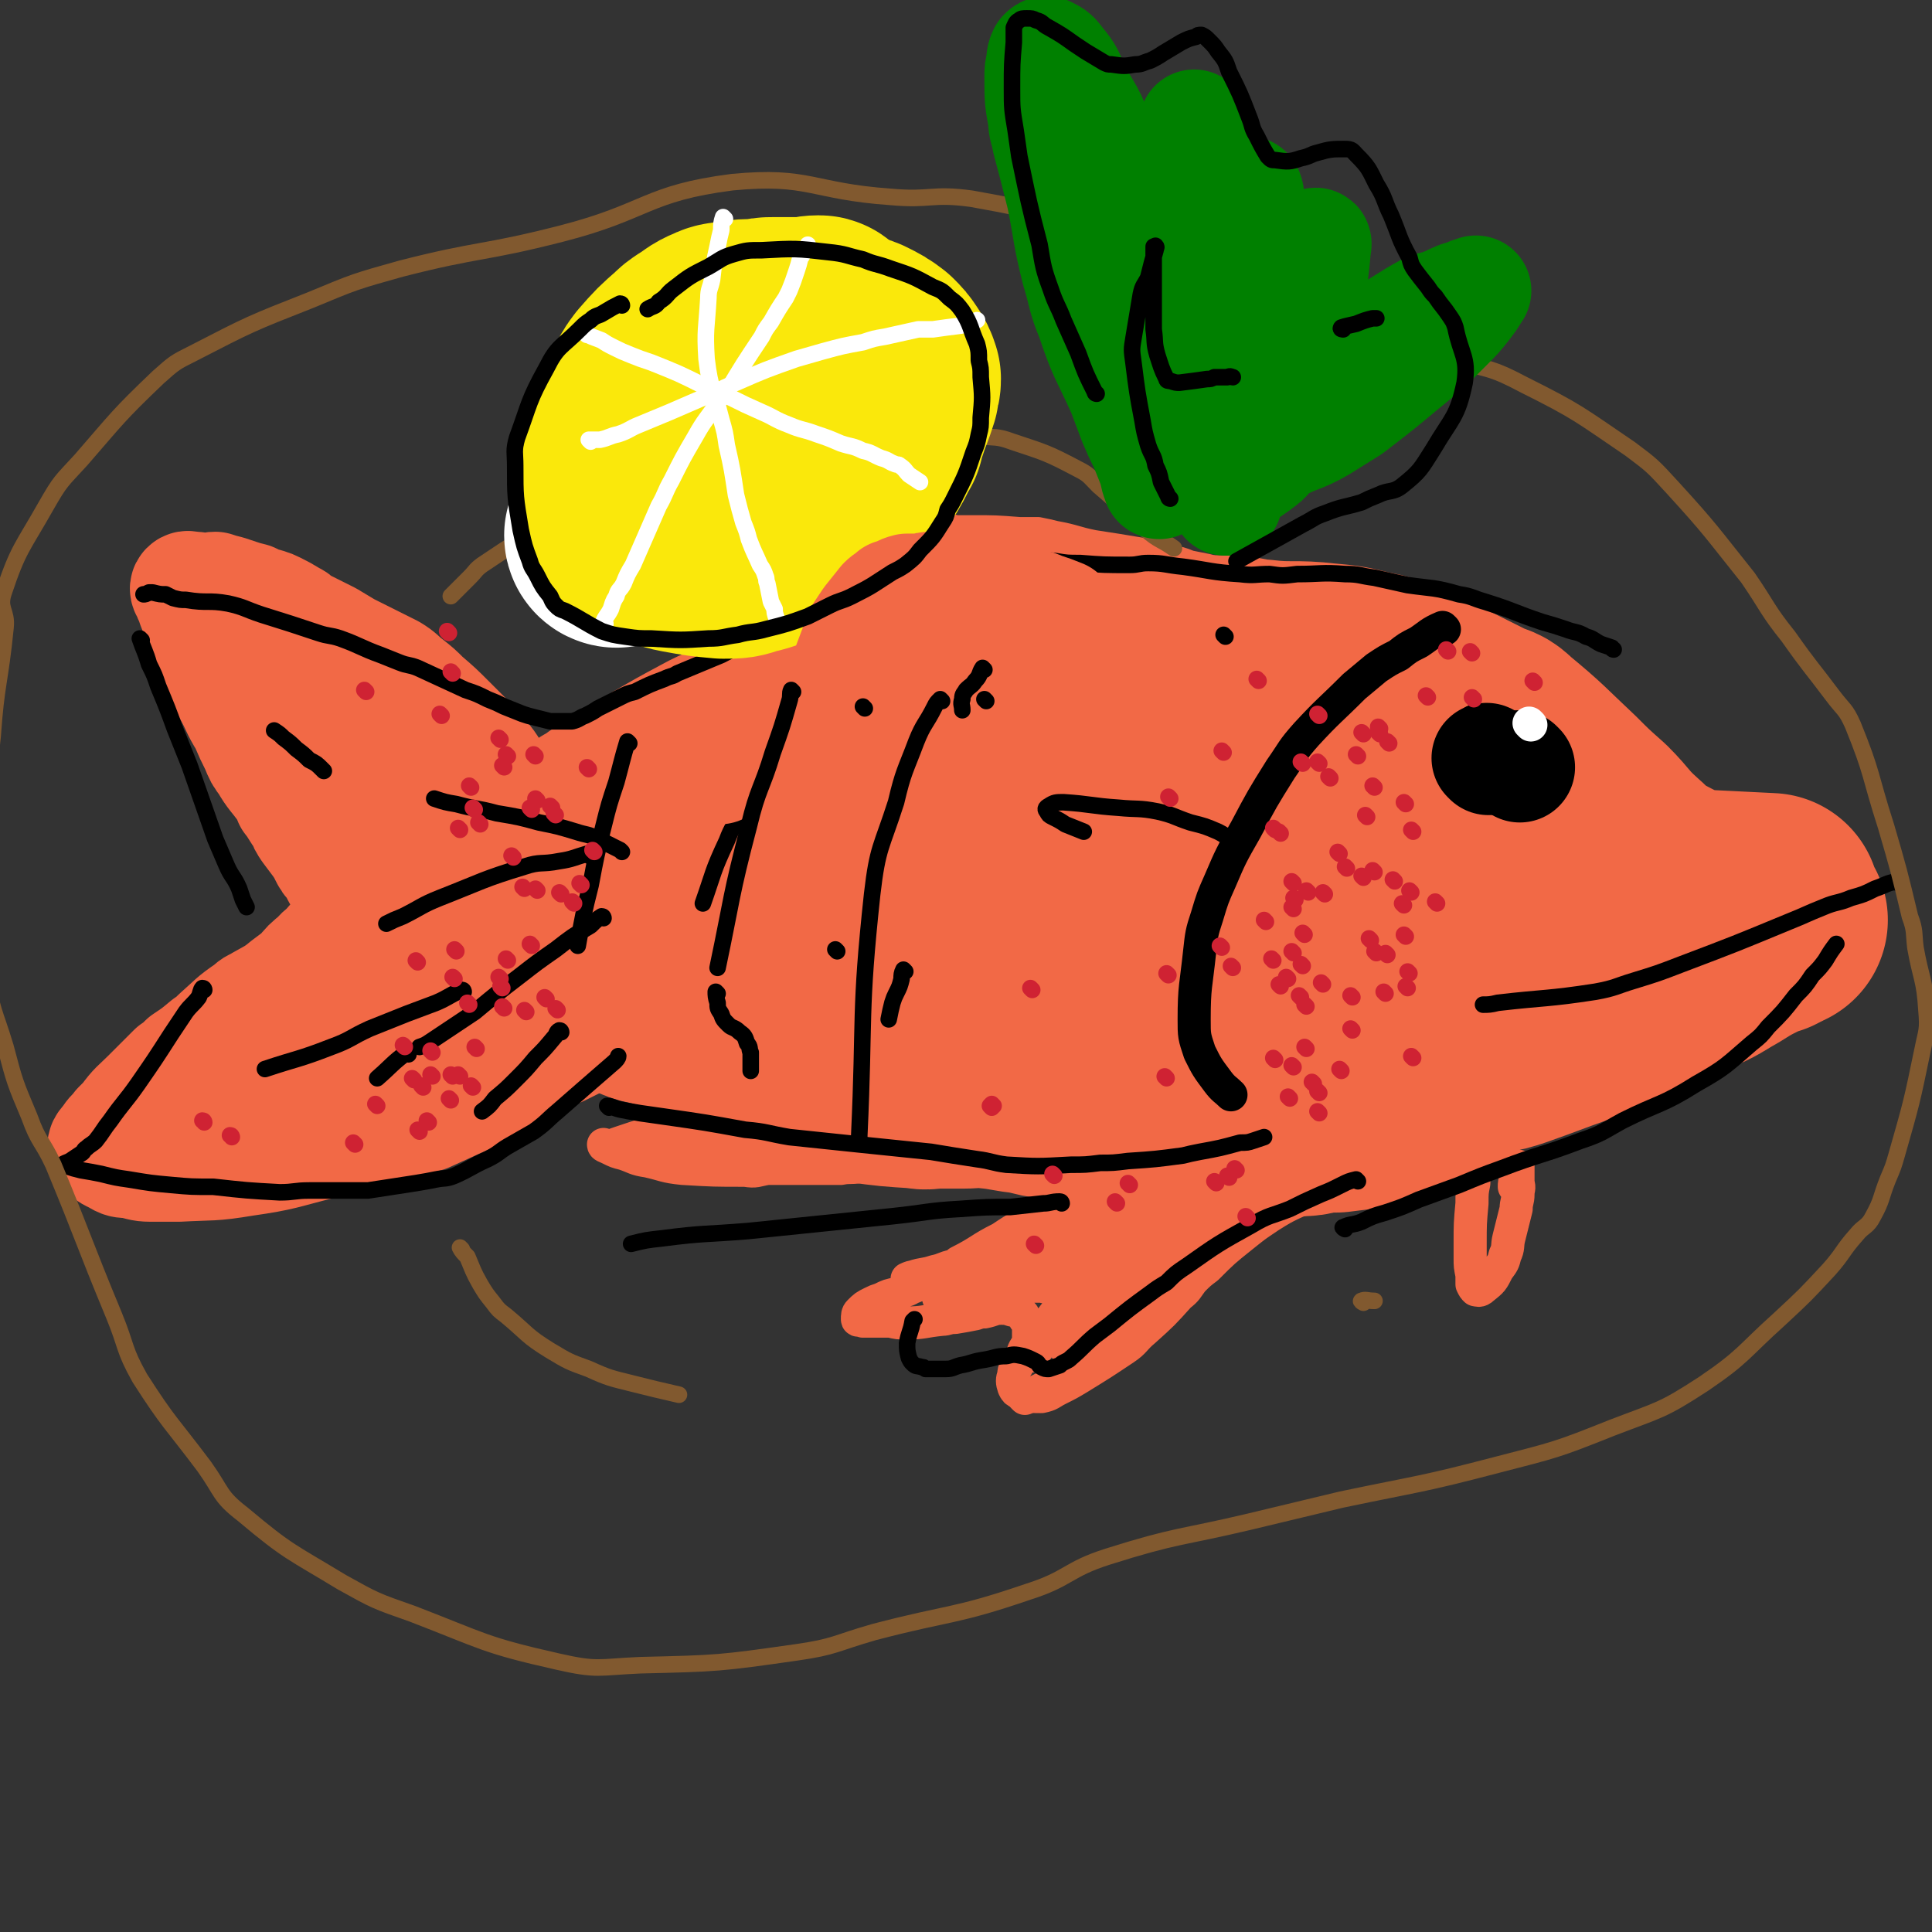 <svg viewBox='0 0 1050 1050' version='1.1' xmlns='http://www.w3.org/2000/svg' xmlns:xlink='http://www.w3.org/1999/xlink'><rect x="0" y="0" width="1050" height="1050" fill="#333333" stroke="none"/><g fill='none' stroke='#F26946' stroke-width='120' stroke-linecap='round' stroke-linejoin='round'><path d='M966,500c-1,0 -1,-1 -1,-1 -3,0 -4,1 -7,0 -3,0 -3,0 -5,-1 -3,-1 -3,-1 -6,-1 -7,-2 -7,-1 -15,-4 -17,-6 -18,-5 -33,-13 -10,-5 -9,-6 -17,-13 -10,-9 -9,-10 -18,-19 -9,-8 -9,-8 -17,-16 -16,-15 -16,-16 -33,-30 -4,-4 -4,-3 -9,-5 -10,-5 -10,-5 -20,-10 -14,-6 -14,-7 -28,-13 -7,-2 -7,-3 -14,-4 -12,-3 -12,-3 -23,-4 -17,-2 -18,0 -35,-2 -8,0 -8,-2 -16,-2 -25,-1 -25,1 -49,2 -11,0 -11,0 -22,1 -15,1 -15,1 -30,3 -18,3 -18,3 -36,6 -18,2 -18,1 -35,4 -14,2 -14,3 -28,6 -8,2 -8,2 -16,4 -17,5 -18,4 -35,10 -6,2 -5,4 -11,7 -9,5 -10,4 -19,9 -13,7 -13,7 -25,14 -6,4 -6,4 -11,7 -6,3 -6,3 -12,7 -7,4 -6,4 -12,8 -4,2 -4,2 -7,5 -5,5 -4,5 -9,10 -2,2 -3,2 -6,4 -2,2 -3,2 -5,4 -2,3 -2,3 -3,6 -1,2 -1,2 -1,4 0,2 0,2 1,5 0,2 0,2 1,4 3,7 2,8 6,14 3,4 3,3 7,6 5,5 5,4 9,9 4,3 4,4 8,6 8,6 8,6 17,10 6,4 7,3 14,5 13,4 13,4 27,6 9,2 9,2 18,3 17,4 17,6 35,9 8,1 8,0 17,0 19,0 19,-1 39,0 21,1 21,4 41,5 13,0 13,-2 26,-3 23,-2 24,-1 47,-3 15,-1 15,-2 31,-3 15,0 15,2 31,1 7,-1 7,-1 14,-3 16,-5 16,-6 32,-11 18,-5 18,-6 37,-9 20,-3 21,-1 41,-4 10,-1 10,-2 19,-4 16,-3 16,-3 31,-6 15,-3 15,-3 31,-6 4,-1 4,-1 8,-2 3,0 3,0 6,-1 1,-1 1,-1 2,-1 1,-1 1,-1 3,-2 1,-1 2,-1 3,-2 2,-1 5,-2 4,-3 -2,-2 -5,-3 -11,-5 -5,-1 -5,-1 -10,-2 -8,-2 -8,-2 -17,-4 -13,-2 -13,-2 -25,-4 -28,-5 -28,-4 -55,-9 -12,-2 -12,-2 -23,-6 -20,-6 -20,-6 -39,-13 -18,-6 -18,-7 -35,-12 -18,-6 -18,-6 -37,-11 -16,-4 -16,-5 -32,-6 -10,-1 -10,1 -21,1 -18,-1 -18,-3 -36,-3 -17,0 -17,0 -33,2 -12,1 -13,1 -24,3 -24,6 -24,7 -47,13 -11,3 -11,2 -21,5 -6,2 -6,2 -11,4 -9,3 -9,2 -17,6 -5,2 -5,2 -9,4 -2,1 -1,1 -3,3 -1,0 -1,0 -1,1 -2,1 -3,0 -3,1 0,1 1,1 3,2 3,2 3,2 6,4 5,2 5,3 11,5 16,5 16,4 33,8 15,3 15,1 30,4 20,4 20,8 39,9 17,1 17,-1 34,-3 8,-2 8,-3 16,-5 25,-7 25,-9 51,-14 12,-2 13,-1 25,1 21,4 21,5 42,11 19,7 19,7 38,15 3,2 4,4 7,5 1,0 0,-1 0,-2 1,-1 1,-1 1,-2 1,-4 -1,-5 1,-9 2,-6 1,-9 7,-11 12,-5 14,-3 28,-3 38,-1 38,-1 76,0 61,2 61,2 121,5 '/><path d='M410,537c0,0 -1,-1 -1,-1 1,5 2,6 4,13 1,4 0,4 1,8 1,4 2,4 3,7 1,4 1,4 2,7 1,3 1,4 3,6 6,3 7,2 14,3 5,1 5,0 10,1 11,1 11,1 23,2 15,2 15,2 31,3 4,1 4,0 9,0 7,0 7,0 14,0 7,0 7,-1 15,0 11,1 11,2 22,3 7,2 7,2 15,3 4,1 4,1 8,2 5,1 5,1 9,2 9,0 9,0 19,1 5,0 5,0 10,0 8,1 8,1 16,2 3,1 3,1 6,1 8,1 8,1 16,1 6,1 5,1 11,1 6,1 6,0 13,0 12,0 12,0 24,-1 5,0 5,-1 10,-2 4,0 4,0 9,0 8,-1 8,-1 16,-2 4,0 4,0 8,-2 5,-1 4,-1 9,-4 3,-1 3,-2 7,-4 8,-3 9,-2 18,-6 4,-2 4,-3 8,-6 3,-2 3,-2 6,-4 7,-3 7,-2 14,-6 3,-2 3,-2 6,-4 3,-2 3,-2 6,-4 5,-3 5,-3 11,-6 3,-2 3,-2 7,-3 3,-2 3,-2 6,-3 4,-2 4,-2 7,-4 6,-2 6,-2 12,-5 2,-1 2,-2 4,-3 2,-2 2,-2 4,-3 4,-3 4,-3 7,-6 1,-1 1,-1 2,-2 2,-2 2,-2 4,-4 3,-2 3,-3 7,-5 3,-2 3,-3 6,-5 3,-2 3,-1 6,-3 6,-3 6,-2 11,-5 3,-2 3,-2 7,-3 '/><path d='M960,503c-1,0 -1,-1 -1,-1 -3,1 -4,2 -7,4 -8,4 -8,4 -16,9 -9,5 -9,6 -19,10 -8,5 -8,4 -17,8 -17,7 -17,8 -34,15 -6,2 -6,2 -12,4 -17,6 -16,6 -33,12 -6,2 -6,2 -12,3 -9,2 -10,1 -19,2 '/></g>
<g fill='none' stroke='#F26946' stroke-width='60' stroke-linecap='round' stroke-linejoin='round'><path d='M282,442c0,0 0,0 -1,-1 -3,-6 -3,-6 -6,-13 -2,-4 -2,-4 -5,-7 -5,-8 -5,-8 -12,-15 -3,-4 -3,-4 -7,-8 -3,-3 -3,-3 -6,-6 -7,-7 -7,-7 -14,-13 -4,-4 -4,-4 -9,-8 -4,-3 -4,-4 -9,-7 -12,-6 -12,-6 -24,-12 -5,-3 -5,-3 -10,-6 -8,-4 -8,-4 -16,-8 -2,-2 -2,-2 -4,-3 -5,-3 -5,-3 -9,-5 -2,-1 -2,-1 -5,-2 -4,-1 -4,-1 -8,-3 -4,-1 -4,-1 -7,-2 -3,-1 -3,-1 -6,-2 -4,-1 -4,-1 -7,-2 -3,0 -3,1 -6,1 -3,0 -3,-1 -5,-1 -3,0 -4,-1 -5,0 -1,1 0,2 1,4 1,3 1,2 2,5 1,3 1,3 3,7 2,6 2,6 4,12 5,11 5,11 9,22 2,4 2,3 4,7 5,9 4,9 9,17 3,7 3,7 6,13 2,5 2,5 5,9 4,7 5,7 10,14 2,3 2,3 3,6 4,5 3,5 7,10 1,3 1,3 3,6 3,4 3,4 6,8 2,3 2,3 3,5 2,4 2,4 5,7 1,2 1,2 2,4 0,1 1,1 1,2 2,4 2,4 3,7 1,2 1,2 2,4 0,1 0,2 0,4 -1,5 0,5 -2,10 -3,6 -4,6 -9,12 -2,3 -3,2 -6,6 -5,4 -5,4 -9,9 -4,3 -4,3 -8,6 -6,5 -7,5 -14,9 -3,2 -3,1 -6,4 -9,6 -9,7 -17,14 -3,3 -3,3 -6,5 -6,5 -6,5 -12,9 -3,3 -3,3 -6,5 -5,5 -5,5 -10,10 -2,2 -2,2 -4,4 -6,6 -7,6 -12,13 -2,2 -2,2 -4,4 -2,3 -3,3 -5,6 -2,3 -4,4 -3,6 2,4 3,4 7,6 3,2 4,2 7,2 6,1 6,2 12,2 8,0 8,0 15,0 18,-1 18,0 36,-3 21,-3 21,-4 41,-9 7,-2 7,-2 13,-4 15,-4 15,-4 30,-7 7,-2 8,-2 15,-4 11,-5 11,-5 22,-10 6,-3 6,-4 12,-7 10,-5 10,-6 21,-11 8,-4 9,-4 18,-8 4,-2 4,-2 8,-4 8,-5 9,-5 16,-11 3,-2 3,-3 5,-5 2,-3 2,-3 4,-6 2,-3 3,-3 4,-6 1,-2 1,-3 0,-5 -1,-2 -2,-2 -4,-3 -4,-2 -4,-2 -7,-3 -5,-1 -5,-1 -11,0 -10,0 -10,0 -19,2 -28,7 -28,7 -55,15 -12,4 -12,3 -23,8 -18,6 -18,6 -35,14 -6,3 -5,4 -11,8 -8,5 -8,4 -16,9 -2,1 -2,1 -3,2 -3,3 -3,3 -7,5 -2,2 -2,2 -5,3 -3,1 -3,1 -5,3 -2,0 -2,1 -4,1 -2,0 -3,1 -4,0 0,-1 1,-3 3,-4 5,-6 5,-6 10,-11 8,-6 8,-6 16,-12 8,-7 8,-7 17,-13 19,-14 19,-13 38,-26 7,-5 7,-5 14,-9 8,-4 8,-4 16,-9 1,-1 1,-1 3,-3 2,-2 3,-1 4,-4 1,-2 1,-2 1,-5 0,-3 0,-3 -1,-6 -1,-4 -1,-4 -3,-7 -7,-14 -6,-15 -14,-28 -5,-8 -5,-7 -10,-14 -7,-10 -7,-10 -14,-19 -4,-5 -4,-6 -9,-10 -9,-7 -9,-7 -19,-14 -4,-2 -4,-2 -8,-5 -6,-5 -6,-5 -12,-11 -2,-2 -2,-2 -3,-4 -2,-2 -2,-2 -3,-4 -3,-3 -3,-3 -5,-6 -2,-1 -3,-3 -3,-3 2,2 4,3 8,7 5,6 5,5 10,12 8,10 8,10 15,21 7,11 7,11 13,22 9,16 9,16 17,32 4,6 3,7 7,12 5,10 5,10 12,19 2,2 3,2 5,4 '/></g>
<g fill='none' stroke='#F26946' stroke-width='18' stroke-linecap='round' stroke-linejoin='round'><path d='M638,329c0,0 0,-1 -1,-1 -3,-1 -3,0 -5,-1 -4,-1 -4,-2 -8,-3 -3,0 -3,0 -6,-1 -5,-1 -5,-2 -9,-3 -11,-3 -11,-2 -21,-5 -13,-4 -13,-4 -25,-8 -5,-2 -5,-2 -9,-4 -6,-2 -6,-2 -12,-4 -2,-1 -2,-1 -4,-2 -2,-1 -2,-1 -4,-1 -5,-2 -5,-2 -10,-4 -4,-2 -4,-2 -8,-4 -3,-1 -3,-1 -7,-2 -2,-1 -2,-1 -4,-2 -1,0 -3,0 -3,1 -1,1 0,2 1,4 1,3 1,3 3,6 2,3 2,3 4,5 4,6 4,6 9,12 3,3 3,2 6,5 4,4 3,4 7,7 9,6 9,6 19,13 4,2 4,2 8,4 '/><path d='M502,316c0,0 -1,-1 -1,-1 2,0 3,1 5,2 5,1 5,0 10,1 7,1 6,1 13,2 13,3 13,2 26,4 9,2 9,2 17,3 18,2 18,1 36,3 5,0 5,0 11,1 '/><path d='M504,301c0,0 -1,-1 -1,-1 2,1 3,2 5,3 6,2 6,1 11,3 6,2 6,2 11,3 7,2 7,2 14,4 18,4 18,4 35,7 21,4 21,3 41,6 8,2 8,1 15,2 10,2 10,3 21,5 2,1 2,0 5,1 '/><path d='M495,291c0,0 -1,-1 -1,-1 3,0 4,0 8,0 4,0 4,0 7,-1 4,0 4,0 8,0 6,0 6,0 12,0 12,0 12,0 25,1 5,0 5,0 10,0 5,1 5,1 9,2 11,2 11,3 21,5 13,2 13,2 25,4 8,2 8,2 16,4 6,1 6,1 11,3 5,1 5,1 10,2 6,2 6,2 11,3 3,1 3,1 7,2 2,1 2,1 5,2 3,0 3,0 5,1 6,1 6,1 12,3 3,0 3,0 7,1 4,0 4,0 8,0 '/><path d='M422,602c0,0 0,-1 -1,-1 -4,1 -4,3 -8,4 -4,2 -4,1 -8,2 -5,0 -5,1 -9,1 -6,1 -6,1 -11,2 -6,1 -6,1 -12,2 -6,1 -6,1 -12,2 -9,2 -9,2 -18,5 -3,1 -3,1 -6,2 -3,1 -3,1 -5,2 -2,0 -4,-1 -4,-1 0,1 1,1 3,2 4,2 4,2 8,3 6,2 6,3 13,4 9,2 9,3 19,4 17,1 17,1 34,1 6,1 6,0 12,-1 7,0 7,0 13,0 14,0 14,0 27,0 5,-1 5,0 10,-1 8,-1 8,-1 16,-3 3,0 3,0 6,-1 6,-2 6,-2 12,-3 2,-1 2,0 4,-1 2,0 2,-1 4,-1 3,-1 3,-1 6,-2 2,-1 4,-2 4,-3 1,0 -2,0 -3,0 -6,1 -6,0 -12,1 -8,1 -8,1 -16,2 -9,1 -9,1 -19,3 -21,3 -21,3 -43,6 -11,1 -11,1 -22,3 -5,0 -5,0 -9,0 -5,0 -5,0 -10,-1 -2,0 -2,0 -4,0 -1,0 -2,-1 -2,-1 2,-1 4,-2 7,-2 13,-3 13,-2 25,-4 15,-3 15,-2 30,-5 11,-1 11,-1 21,-3 10,-1 11,-1 20,-3 1,0 2,-1 1,-1 -4,-2 -5,-3 -11,-3 -11,-1 -11,0 -21,1 -13,1 -13,0 -25,2 -9,1 -8,2 -17,4 -14,2 -14,2 -28,4 -4,1 -4,1 -8,2 -4,0 -4,1 -7,1 -3,1 -3,1 -6,1 -1,0 -1,0 -1,0 -1,-1 -2,-1 -2,-1 3,0 4,1 9,1 12,1 12,1 24,1 28,0 28,-1 56,-2 '/><path d='M607,638c0,0 0,-1 -1,-1 -7,3 -7,4 -14,8 -5,3 -5,3 -10,6 -6,3 -6,3 -12,7 -6,4 -6,4 -13,7 -7,4 -7,4 -13,8 -12,6 -11,7 -23,13 -3,3 -3,3 -7,5 -9,5 -9,5 -19,9 -3,2 -4,1 -7,3 -5,1 -5,1 -9,3 -3,1 -3,1 -5,2 -4,2 -4,2 -7,5 -1,1 -1,2 -1,4 0,1 1,0 3,1 3,0 3,0 6,0 4,0 4,0 9,0 4,1 4,1 9,1 9,0 9,-1 19,-2 3,0 3,-1 7,-1 6,-1 6,-1 11,-2 3,-1 3,-1 5,-1 5,-1 5,-2 9,-2 3,0 3,0 6,1 2,0 2,0 3,1 3,1 3,1 4,4 2,2 1,2 2,4 0,4 0,4 0,8 -1,3 -2,3 -3,6 -1,3 -2,3 -3,7 -1,2 -2,2 -2,5 -1,3 -1,4 0,7 1,2 1,2 3,3 6,2 6,2 12,2 5,-1 5,-2 9,-4 6,-3 6,-3 11,-6 13,-8 13,-8 25,-16 6,-4 5,-5 11,-10 10,-9 10,-9 19,-19 4,-3 4,-4 7,-8 4,-4 4,-4 8,-7 9,-9 9,-9 19,-17 5,-4 5,-4 10,-8 8,-6 7,-6 15,-11 6,-5 7,-5 13,-9 3,-2 3,-2 5,-4 3,-2 3,-2 6,-5 2,-2 3,-2 4,-4 2,-1 5,-3 4,-3 -1,-1 -4,-1 -8,0 -6,2 -6,2 -13,5 -10,5 -10,5 -20,11 -12,6 -12,6 -23,14 -18,14 -17,16 -34,30 -7,6 -7,6 -14,11 -8,5 -8,4 -15,10 -5,4 -4,5 -8,10 -3,3 -2,3 -5,6 -3,2 -4,1 -7,4 -3,2 -4,5 -5,5 -1,0 1,-2 3,-5 2,-4 2,-4 5,-8 5,-7 5,-7 11,-14 9,-9 9,-9 18,-18 14,-15 14,-15 29,-29 7,-7 7,-7 15,-14 3,-3 4,-3 6,-6 1,-1 1,-2 1,-2 -1,-1 -2,0 -4,0 -4,1 -4,1 -7,3 -5,3 -5,3 -10,7 -8,6 -8,6 -15,12 -17,16 -17,16 -35,31 -3,3 -4,3 -7,5 -3,2 -3,2 -6,4 -1,1 -1,1 -3,2 -2,1 -4,2 -5,1 -1,0 0,-2 1,-3 6,-8 6,-8 12,-15 5,-6 5,-6 11,-11 6,-5 6,-5 12,-10 5,-3 5,-3 10,-7 3,-2 4,-2 6,-5 3,-2 3,-3 5,-5 1,-2 3,-3 2,-4 -1,-1 -3,0 -6,1 -3,1 -3,1 -7,3 -6,3 -6,3 -12,6 -9,5 -9,6 -19,10 -20,8 -21,7 -42,15 -10,4 -10,5 -19,8 -6,2 -6,1 -12,2 -5,1 -5,2 -10,3 -6,2 -6,1 -12,3 -1,0 -3,1 -3,1 1,0 2,0 4,0 3,0 3,0 6,0 8,-2 8,-2 17,-4 11,-3 11,-2 22,-5 20,-6 20,-6 40,-14 6,-2 5,-3 11,-6 5,-2 5,-2 10,-4 7,-3 7,-2 14,-4 4,-1 4,-2 7,-3 4,-2 4,-2 8,-3 1,-1 1,-1 2,-1 2,-1 5,-3 4,-3 0,1 -3,2 -6,5 -4,3 -4,3 -8,7 -5,4 -5,4 -10,9 -5,4 -5,4 -9,9 -11,11 -11,11 -21,23 -3,4 -3,4 -7,8 -4,6 -5,6 -9,13 -2,3 -2,4 -4,8 -1,3 -1,3 -2,6 -1,1 -2,1 -2,1 0,0 1,-1 1,-1 3,-3 3,-3 5,-6 3,-4 3,-4 6,-8 2,-4 2,-4 4,-8 1,-3 2,-3 2,-6 -1,-3 -1,-4 -3,-6 -4,-3 -5,-2 -9,-3 -4,0 -4,0 -9,0 -4,1 -4,0 -8,1 -10,1 -10,1 -21,3 -2,1 -2,1 -5,1 -4,1 -4,1 -7,1 -1,1 -1,1 -3,1 -1,0 -3,0 -3,-1 1,0 3,-1 5,-2 4,-1 4,-1 7,-2 6,-1 6,-2 12,-3 7,-1 7,-1 14,-2 11,-3 11,-3 22,-5 4,-1 4,-1 7,-2 6,-2 6,-2 12,-5 2,-2 2,-2 5,-4 6,-3 6,-3 13,-7 3,-2 3,-3 6,-5 2,-1 2,-1 5,-2 2,-1 2,-2 3,-2 1,0 0,1 0,3 -1,2 0,2 -1,3 -3,6 -3,6 -6,11 -2,4 -2,4 -4,8 -2,3 -2,3 -4,6 -1,2 -1,2 -3,4 '/><path d='M557,760c0,0 -1,-1 -1,-1 1,-1 2,-1 4,-1 4,-2 4,-2 8,-4 5,-2 5,-2 10,-6 7,-5 7,-6 14,-12 18,-13 18,-13 36,-27 11,-8 10,-9 21,-17 20,-16 20,-17 41,-31 11,-7 11,-6 23,-12 '/><path d='M807,615c0,0 -1,-1 -1,-1 -1,1 0,2 -1,5 -1,4 -1,4 -2,7 -1,5 -1,5 -1,9 -1,4 -1,4 -1,8 -1,5 -1,5 -1,11 -1,11 -1,11 -1,22 0,4 0,4 0,8 0,4 0,4 1,9 0,1 0,1 0,3 0,1 0,1 0,2 1,2 1,2 2,3 1,0 2,1 4,-1 5,-4 5,-4 8,-10 3,-4 3,-4 4,-8 2,-4 1,-5 2,-9 2,-8 2,-8 4,-16 0,-4 1,-4 1,-8 0,-3 1,-3 0,-6 0,-2 0,-2 0,-4 0,-2 0,-2 0,-4 0,-1 0,-2 0,-1 -1,0 0,1 -1,2 0,2 0,2 0,4 -1,3 -1,3 -1,5 '/></g>
<g fill='none' stroke='#000000' stroke-width='18' stroke-linecap='round' stroke-linejoin='round'><path d='M785,342c0,0 -1,-1 -1,-1 -7,3 -7,4 -13,8 -6,3 -6,3 -11,7 -6,3 -6,3 -12,7 -6,5 -6,5 -12,10 -13,13 -14,13 -26,26 -8,9 -7,9 -14,19 -10,16 -10,16 -19,33 -8,14 -8,14 -14,28 -4,9 -4,9 -7,19 -3,9 -3,10 -4,19 -2,19 -3,19 -3,37 0,9 0,9 3,18 4,8 4,8 10,16 3,4 4,4 7,7 '/><path d='M802,393c0,0 -1,-1 -1,-1 '/></g>
<g fill='none' stroke='#000000' stroke-width='60' stroke-linecap='round' stroke-linejoin='round'><path d='M826,417c0,0 -1,-1 -1,-1 '/><path d='M809,413c0,0 -1,-1 -1,-1 '/></g>
<g fill='none' stroke='#FFFFFF' stroke-width='18' stroke-linecap='round' stroke-linejoin='round'><path d='M832,394c0,0 -1,-1 -1,-1 '/></g>
<g fill='none' stroke='#000000' stroke-width='9' stroke-linecap='round' stroke-linejoin='round'><path d='M1032,480c-1,0 -1,-1 -1,-1 -6,1 -6,2 -12,4 -6,3 -6,3 -13,5 -7,3 -8,2 -15,5 -10,4 -9,4 -19,8 -29,12 -29,12 -58,23 -13,5 -13,5 -26,9 -10,3 -10,4 -21,6 -26,4 -27,3 -53,6 -4,1 -5,1 -8,1 '/><path d='M877,353c0,0 -1,0 -1,-1 -3,-1 -3,-1 -6,-2 -4,-2 -4,-3 -8,-4 -5,-3 -6,-2 -11,-4 -6,-2 -6,-2 -13,-4 -15,-5 -15,-6 -31,-11 -7,-2 -7,-3 -14,-4 -14,-4 -14,-3 -28,-5 -9,-2 -9,-2 -18,-4 -8,-1 -8,-2 -16,-2 -13,-1 -13,0 -26,0 -8,1 -8,1 -15,0 -8,0 -8,1 -16,0 -16,-1 -16,-2 -31,-4 -10,-1 -10,-2 -19,-2 -5,0 -5,1 -10,1 -14,0 -14,0 -27,-1 -7,0 -7,0 -13,-1 -10,-1 -10,-2 -19,-3 -4,-1 -5,0 -9,-1 -8,-1 -7,-1 -15,-2 -3,0 -3,0 -6,0 -1,0 -1,0 -3,0 -4,0 -4,0 -8,-1 -3,-1 -3,-1 -6,-1 -2,-1 -2,-1 -4,-1 -2,1 -2,2 -4,4 -1,2 -1,3 -1,6 0,3 0,3 0,6 '/><path d='M492,345c0,0 0,-1 -1,-1 -4,-1 -4,0 -8,-1 -4,0 -4,0 -7,0 -4,0 -4,0 -9,0 -10,0 -11,0 -21,0 -7,1 -7,1 -14,2 -14,3 -14,2 -28,6 -7,2 -6,2 -12,5 -12,5 -12,5 -24,10 -3,2 -3,1 -7,3 -8,3 -8,3 -16,7 -4,1 -4,1 -8,3 -6,3 -6,3 -12,6 -3,2 -3,2 -7,4 -3,1 -3,2 -7,3 -3,0 -3,0 -5,0 -4,0 -4,0 -7,0 -4,-1 -4,-1 -8,-2 -4,-1 -4,-1 -7,-2 -5,-2 -5,-2 -10,-4 -4,-2 -4,-2 -9,-4 -6,-3 -6,-3 -12,-5 -13,-6 -13,-6 -26,-12 -5,-2 -5,-1 -10,-3 -5,-2 -5,-2 -10,-4 -11,-4 -11,-5 -22,-9 -6,-2 -6,-1 -12,-3 -15,-5 -15,-5 -31,-10 -9,-3 -9,-4 -18,-6 -11,-2 -11,0 -23,-2 -3,0 -3,0 -7,-1 -2,-1 -2,-1 -4,-2 -3,0 -3,0 -7,-1 -1,0 -1,0 -2,0 -2,1 -2,1 -3,1 '/><path d='M77,348c0,0 -1,-1 -1,-1 2,6 3,7 5,14 3,6 3,6 5,12 5,12 5,12 9,23 4,10 4,10 8,20 7,20 7,20 14,40 3,7 3,7 6,14 3,7 4,6 7,13 1,3 1,3 2,6 1,2 1,2 2,4 '/><path d='M111,538c0,0 0,-1 -1,-1 -1,1 -1,3 -2,5 -3,4 -4,4 -7,8 -4,6 -4,6 -8,12 -9,14 -9,14 -18,27 -7,10 -8,10 -15,20 -4,5 -4,6 -8,11 -2,2 -3,2 -5,4 -2,1 -1,2 -3,3 -3,2 -3,2 -6,4 -2,1 -3,1 -4,2 0,1 2,1 3,1 3,1 3,1 7,2 6,1 6,1 11,2 8,2 8,2 15,3 12,2 12,2 23,3 11,1 11,1 23,1 18,2 18,2 36,3 8,0 8,-1 16,-1 9,0 9,0 18,0 7,0 7,0 14,0 13,-2 13,-2 26,-4 6,-1 6,-1 11,-2 5,-1 5,0 10,-2 9,-4 9,-5 18,-9 6,-3 6,-4 11,-7 7,-4 7,-4 14,-8 7,-5 7,-6 13,-11 16,-14 16,-14 31,-27 1,-1 2,-2 2,-3 '/><path d='M338,463c0,0 0,0 -1,-1 -6,-3 -6,-3 -12,-6 -6,-3 -6,-2 -12,-4 -10,-3 -10,-3 -20,-5 -11,-3 -11,-3 -23,-5 -11,-3 -11,-2 -22,-5 -6,-1 -6,-1 -12,-3 '/><path d='M320,465c0,0 0,-1 -1,-1 -7,2 -8,3 -15,4 -10,2 -10,0 -19,3 -23,7 -23,8 -46,17 -10,4 -10,5 -20,10 -5,2 -5,2 -9,4 '/><path d='M328,499c0,0 0,-1 -1,-1 -3,2 -3,2 -6,5 -10,6 -10,6 -19,13 -10,7 -10,7 -19,14 -13,10 -13,10 -25,20 -12,8 -12,8 -24,16 -3,2 -3,2 -6,3 '/><path d='M305,561c0,0 0,-1 -1,-1 -2,1 -1,2 -3,4 -5,6 -5,6 -10,11 -5,6 -5,6 -11,12 -5,5 -5,5 -11,10 -3,4 -3,4 -7,7 '/><path d='M342,404c0,0 -1,-1 -1,-1 -3,10 -3,11 -6,22 -4,12 -4,12 -7,24 -4,16 -4,16 -7,32 -4,16 -4,16 -7,33 '/><path d='M674,460c0,0 -1,0 -1,-1 -6,-3 -5,-4 -11,-7 -7,-3 -7,-3 -15,-5 -9,-3 -9,-4 -18,-6 -10,-2 -11,-1 -21,-2 -15,-1 -15,-2 -30,-3 -4,0 -5,0 -8,2 -2,1 -2,2 -1,3 1,2 1,2 3,3 4,2 4,2 7,4 5,2 5,2 10,4 '/><path d='M331,602c0,0 -1,-1 -1,-1 2,0 3,1 7,2 5,1 5,1 11,2 7,1 7,1 14,2 21,3 21,3 43,7 12,1 12,2 24,4 38,4 38,4 77,8 12,2 12,2 25,4 8,1 8,2 16,3 17,1 17,1 35,0 8,0 8,0 16,-1 7,0 7,0 15,-1 15,-1 15,-1 30,-3 4,-1 4,-1 9,-2 11,-2 11,-2 22,-5 4,0 4,0 7,-1 3,-1 3,-1 6,-2 '/><path d='M577,654c0,0 0,-1 -1,-1 -5,0 -5,1 -9,1 -9,1 -9,1 -18,2 -13,0 -13,0 -27,1 -18,1 -18,2 -37,4 -39,4 -39,4 -78,8 -24,2 -24,1 -47,4 -9,1 -9,1 -17,3 '/><path d='M738,642c0,0 -1,-1 -1,-1 -4,1 -4,1 -8,3 -6,3 -6,3 -11,5 -9,4 -9,4 -17,8 -10,4 -11,3 -21,9 -18,10 -18,10 -35,22 -6,4 -6,4 -11,9 -5,3 -5,3 -9,6 -11,8 -11,8 -22,17 -4,3 -4,3 -8,6 -7,6 -6,6 -13,12 -1,1 -1,1 -3,2 -2,1 -2,1 -3,2 -3,1 -3,1 -6,2 -2,0 -2,0 -4,-1 -2,-1 -1,-2 -3,-3 -4,-2 -4,-2 -7,-3 -5,-1 -5,-1 -9,0 -6,0 -6,1 -12,2 -7,1 -7,2 -13,3 -4,1 -4,2 -8,2 -5,0 -6,0 -11,0 -1,-1 -1,-1 -2,-1 -3,-1 -3,0 -5,-2 -1,-1 -1,-1 -2,-3 -1,-4 -1,-4 -1,-8 1,-6 2,-6 3,-12 1,-1 1,-1 1,-1 '/><path d='M731,668c0,0 -2,-1 -1,-1 4,-2 5,-1 10,-3 6,-3 6,-3 13,-5 9,-3 9,-3 18,-7 11,-4 11,-4 22,-8 12,-5 12,-5 23,-9 21,-8 22,-7 43,-15 12,-4 12,-5 23,-11 20,-10 21,-8 40,-20 16,-9 16,-10 30,-22 5,-4 5,-4 9,-9 8,-8 8,-8 15,-17 5,-5 5,-5 9,-11 4,-4 4,-4 7,-8 3,-5 3,-5 6,-9 '/><path d='M447,396c0,0 0,-1 -1,-1 -5,2 -5,3 -10,6 -2,1 -2,1 -4,2 -2,1 -2,2 -5,3 -2,2 -2,1 -4,3 -4,4 -4,4 -6,8 -4,6 -3,6 -6,11 -4,7 -4,7 -7,13 -5,8 -6,8 -9,16 -8,17 -7,17 -13,34 '/><path d='M390,540c0,0 -1,-1 -1,-1 0,2 0,3 1,6 0,3 0,3 2,6 1,3 1,3 4,6 2,2 3,1 6,4 3,2 3,3 4,6 2,2 1,3 2,5 0,2 0,2 0,4 0,3 0,3 0,6 '/><path d='M535,364c0,0 -1,-1 -1,-1 -2,3 -1,4 -4,7 -2,3 -2,2 -5,5 -1,2 -2,2 -2,5 -1,3 0,3 0,6 '/><path d='M492,528c0,0 -1,-1 -1,-1 -1,2 -1,3 -1,5 -1,4 -1,4 -3,8 -1,2 -1,2 -2,5 -1,4 -1,4 -2,9 '/><path d='M176,419c0,0 0,0 -1,-1 -3,-3 -3,-3 -7,-5 -3,-3 -3,-3 -7,-6 -3,-3 -3,-3 -7,-6 -2,-2 -2,-2 -5,-4 '/><path d='M252,539c0,0 0,-1 -1,-1 -7,3 -7,4 -14,7 -8,3 -8,3 -16,6 -10,4 -10,4 -20,8 -11,5 -10,6 -21,10 -18,7 -18,6 -36,12 '/><path d='M222,573c0,0 0,-1 -1,-1 -8,6 -8,7 -16,14 '/></g>
<g fill='none' stroke='#CF2233' stroke-width='9' stroke-linecap='round' stroke-linejoin='round'><path d='M710,570c0,0 -1,-1 -1,-1 '/><path d='M688,501c0,0 -1,-1 -1,-1 '/><path d='M717,415c0,0 -1,-1 -1,-1 '/><path d='M755,404c0,0 -1,-1 -1,-1 '/><path d='M709,508c0,0 -1,-1 -1,-1 '/><path d='M692,522c0,0 -1,-1 -1,-1 '/><path d='M703,480c0,0 -1,-1 -1,-1 '/><path d='M717,389c0,0 -1,-1 -1,-1 '/><path d='M750,396c0,0 -1,-1 -1,-1 '/><path d='M711,485c0,0 -1,-1 -1,-1 '/><path d='M670,526c0,0 -1,-1 -1,-1 '/><path d='M710,547c0,0 -1,-1 -1,-1 '/><path d='M696,453c0,0 -1,-1 -1,-1 '/><path d='M738,411c0,0 -1,-1 -1,-1 '/><path d='M703,494c0,0 -1,-1 -1,-1 '/><path d='M707,542c0,0 -1,-1 -1,-1 '/><path d='M693,576c0,0 -1,-1 -1,-1 '/><path d='M704,489c0,0 -1,-1 -1,-1 '/><path d='M728,464c0,0 -1,-1 -1,-1 '/><path d='M768,452c0,0 -1,-1 -1,-1 '/><path d='M764,437c0,0 -1,-1 -1,-1 '/><path d='M747,428c0,0 -1,-1 -1,-1 '/><path d='M732,472c0,0 -1,-1 -1,-1 '/><path d='M708,525c0,0 -1,-1 -1,-1 '/><path d='M703,580c0,0 -1,-1 -1,-1 '/><path d='M703,518c0,0 -1,-1 -1,-1 '/><path d='M693,451c0,0 -1,-1 -1,-1 '/><path d='M741,399c0,0 -1,-1 -1,-1 '/><path d='M800,355c0,0 -1,-1 -1,-1 '/><path d='M801,380c0,0 -1,-1 -1,-1 '/><path d='M743,444c0,0 -1,-1 -1,-1 '/><path d='M758,479c0,0 -1,-1 -1,-1 '/><path d='M723,423c0,0 -1,-1 -1,-1 '/><path d='M750,399c0,0 -1,-1 -1,-1 '/><path d='M787,354c0,0 -1,-1 -1,-1 '/><path d='M747,474c0,0 -1,-1 -1,-1 '/><path d='M700,532c0,0 -1,-1 -1,-1 '/><path d='M719,535c0,0 -1,-1 -1,-1 '/><path d='M765,537c0,0 -1,-1 -1,-1 '/><path d='M767,485c0,0 -1,-1 -1,-1 '/><path d='M735,542c0,0 -1,-1 -1,-1 '/><path d='M768,575c0,0 -1,-1 -1,-1 '/><path d='M717,594c0,0 -1,-1 -1,-1 '/><path d='M766,529c0,0 -1,-1 -1,-1 '/><path d='M741,477c0,0 -1,-1 -1,-1 '/><path d='M729,582c0,0 -1,-1 -1,-1 '/><path d='M735,560c0,0 -1,-1 -1,-1 '/><path d='M720,486c0,0 -1,-1 -1,-1 '/><path d='M753,540c0,0 -1,-1 -1,-1 '/><path d='M781,491c0,0 -1,-1 -1,-1 '/><path d='M748,518c0,0 -1,-1 -1,-1 '/><path d='M763,492c0,0 -1,-1 -1,-1 '/><path d='M754,519c0,0 -1,-1 -1,-1 '/><path d='M745,511c0,0 -1,-1 -1,-1 '/><path d='M714,589c0,0 -1,-1 -1,-1 '/><path d='M696,536c0,0 -1,-1 -1,-1 '/><path d='M708,415c0,0 -1,-1 -1,-1 '/><path d='M776,379c0,0 -1,-1 -1,-1 '/><path d='M834,371c0,0 -1,-1 -1,-1 '/><path d='M764,509c0,0 -1,-1 -1,-1 '/><path d='M323,463c0,0 -1,-1 -1,-1 '/><path d='M274,417c0,0 -1,-1 -1,-1 '/><path d='M240,389c0,0 -1,-1 -1,-1 '/><path d='M279,466c0,0 -1,-1 -1,-1 '/><path d='M276,522c0,0 -1,-1 -1,-1 '/><path d='M273,537c0,0 -1,-1 -1,-1 '/><path d='M235,572c0,0 -1,-1 -1,-1 '/><path d='M225,587c0,0 -1,-1 -1,-1 '/><path d='M297,543c0,0 -1,-1 -1,-1 '/><path d='M320,418c0,0 -1,-1 -1,-1 '/><path d='M255,546c0,0 -1,-1 -1,-1 '/><path d='M235,585c0,0 -1,-1 -1,-1 '/><path d='M228,615c0,0 -1,-1 -1,-1 '/><path d='M257,591c0,0 -1,-1 -1,-1 '/><path d='M316,481c0,0 -1,-1 -1,-1 '/><path d='M250,451c0,0 -1,-1 -1,-1 '/><path d='M256,428c0,0 -1,-1 -1,-1 '/><path d='M286,550c0,0 -1,-1 -1,-1 '/><path d='M245,598c0,0 -1,-1 -1,-1 '/><path d='M205,601c0,0 -1,-1 -1,-1 '/><path d='M289,514c0,0 -1,-1 -1,-1 '/><path d='M300,439c0,0 -1,-1 -1,-1 '/><path d='M272,402c0,0 -1,-1 -1,-1 '/><path d='M312,491c0,0 -1,-1 -1,-1 '/><path d='M274,548c0,0 -1,-1 -1,-1 '/><path d='M233,610c0,0 -1,-1 -1,-1 '/><path d='M247,532c0,0 -1,-1 -1,-1 '/><path d='M292,484c0,0 -1,-1 -1,-1 '/><path d='M292,435c0,0 -1,-1 -1,-1 '/><path d='M289,440c0,0 -1,-1 -1,-1 '/><path d='M250,585c0,0 -1,-1 -1,-1 '/><path d='M220,569c0,0 -1,-1 -1,-1 '/><path d='M248,517c0,0 -1,-1 -1,-1 '/><path d='M302,443c0,0 -1,-1 -1,-1 '/><path d='M291,411c0,0 -1,-1 -1,-1 '/><path d='M272,532c0,0 -1,-1 -1,-1 '/><path d='M246,585c0,0 -1,-1 -1,-1 '/><path d='M227,523c0,0 -1,-1 -1,-1 '/><path d='M258,440c0,0 -1,-1 -1,-1 '/><path d='M305,486c0,0 -1,-1 -1,-1 '/><path d='M303,549c0,0 -1,-1 -1,-1 '/><path d='M276,411c0,0 -1,-1 -1,-1 '/><path d='M261,448c0,0 -1,-1 -1,-1 '/><path d='M259,570c0,0 -1,-1 -1,-1 '/><path d='M193,622c0,0 -1,-1 -1,-1 '/><path d='M111,610c0,0 0,-1 -1,-1 '/><path d='M126,618c0,0 0,-1 -1,-1 '/><path d='M230,591c0,0 -1,-1 -1,-1 '/><path d='M285,483c0,0 -1,-1 -1,-1 '/><path d='M244,344c0,0 -1,-1 -1,-1 '/><path d='M199,376c0,0 -1,-1 -1,-1 '/><path d='M246,366c0,0 -1,-1 -1,-1 '/><path d='M701,597c0,0 -1,-1 -1,-1 '/><path d='M717,605c0,0 -1,-1 -1,-1 '/><path d='M573,639c0,0 -1,-1 -1,-1 '/><path d='M563,677c0,0 -1,-1 -1,-1 '/><path d='M678,662c0,0 -1,-1 -1,-1 '/><path d='M672,636c0,0 -1,-1 -1,-1 '/><path d='M614,644c0,0 -1,-1 -1,-1 '/><path d='M668,640c0,0 -1,-1 -1,-1 '/><path d='M661,643c0,0 -1,-1 -1,-1 '/><path d='M607,654c0,0 -1,-1 -1,-1 '/><path d='M540,601c0,0 -1,-1 -1,-1 '/><path d='M539,602c0,0 -1,-1 -1,-1 '/><path d='M561,538c0,0 -1,-1 -1,-1 '/><path d='M684,370c0,0 -1,-1 -1,-1 '/><path d='M636,434c0,0 -1,-1 -1,-1 '/><path d='M635,530c0,0 -1,-1 -1,-1 '/><path d='M634,586c0,0 -1,-1 -1,-1 '/><path d='M665,409c0,0 -1,-1 -1,-1 '/><path d='M664,515c0,0 -1,-1 -1,-1 '/></g>
<g fill='none' stroke='#81592F' stroke-width='9' stroke-linecap='round' stroke-linejoin='round'><path d='M805,196c0,0 -1,0 -1,-1 -3,-1 -3,-2 -6,-3 -8,-5 -8,-5 -17,-10 -9,-5 -9,-5 -19,-10 -13,-6 -12,-8 -26,-12 -38,-12 -39,-10 -77,-20 -21,-6 -21,-6 -42,-11 -44,-11 -44,-13 -89,-21 -22,-3 -22,1 -44,-1 -43,-3 -44,-12 -86,-8 -47,6 -46,16 -93,28 -43,11 -44,8 -87,19 -25,7 -25,7 -49,17 -33,13 -33,13 -64,29 -10,5 -10,5 -19,13 -22,21 -22,22 -42,45 -11,12 -11,11 -19,25 -13,23 -15,23 -23,47 -3,9 2,10 1,19 -3,30 -5,30 -7,59 -3,27 -3,28 -4,55 -1,37 -3,37 1,74 2,20 4,20 10,40 5,19 5,19 13,38 5,14 7,13 13,26 17,41 16,41 33,82 7,17 5,18 14,34 16,25 17,24 35,48 10,14 8,16 21,26 25,21 26,20 54,37 18,10 18,10 38,17 39,15 39,17 79,26 22,5 22,3 45,2 42,-1 43,-1 85,-7 21,-3 21,-5 42,-11 42,-11 43,-8 84,-22 22,-7 21,-12 43,-19 38,-12 39,-10 77,-19 25,-6 25,-6 50,-12 43,-9 43,-8 85,-19 31,-8 32,-8 62,-20 26,-10 27,-9 50,-24 22,-15 21,-17 41,-35 14,-13 14,-13 27,-27 8,-9 7,-10 15,-19 4,-5 6,-4 9,-10 5,-9 4,-10 8,-20 3,-7 3,-7 5,-14 8,-28 8,-28 14,-57 2,-10 3,-10 2,-21 -1,-17 -3,-17 -6,-34 -1,-8 0,-9 -3,-17 -6,-25 -6,-25 -13,-49 -9,-28 -7,-28 -18,-55 -4,-9 -5,-8 -11,-16 -12,-16 -12,-15 -24,-32 -12,-15 -11,-16 -22,-32 -20,-25 -20,-26 -41,-49 -11,-12 -11,-12 -23,-21 -28,-19 -28,-20 -58,-35 -17,-9 -18,-8 -37,-13 -33,-9 -33,-10 -67,-15 -16,-3 -17,-1 -34,-1 -4,0 -8,0 -9,1 '/><path d='M469,240c0,0 0,-1 -1,-1 -3,0 -3,0 -6,0 -7,-1 -7,-1 -14,-1 -7,0 -7,0 -14,0 -8,0 -8,-1 -15,0 -22,2 -22,2 -43,6 -11,3 -11,4 -22,8 -16,8 -16,7 -31,16 -9,5 -7,6 -16,12 -16,10 -17,9 -33,19 -6,4 -6,4 -12,8 -4,3 -3,3 -7,7 -5,5 -5,5 -10,10 '/><path d='M382,259c0,0 -1,-1 -1,-1 2,0 3,0 5,0 7,-1 7,-2 13,-3 7,-2 7,-2 14,-4 8,-1 8,-2 16,-3 23,-5 23,-5 46,-8 13,-2 13,-3 26,-3 16,-1 16,-1 31,0 9,1 10,0 18,3 18,6 19,6 36,15 6,3 6,4 11,9 14,12 13,12 26,24 7,6 8,5 15,10 '/><path d='M251,679c0,0 -1,-1 -1,-1 1,2 2,3 4,5 3,7 3,8 7,15 3,5 3,5 7,10 3,4 3,4 7,7 12,10 11,11 24,19 10,6 10,6 21,10 11,5 12,5 24,8 12,3 12,3 25,6 '/><path d='M741,708c0,0 -2,-1 -1,-1 2,-1 3,0 7,0 '/></g>
<g fill='none' stroke='#008000' stroke-width='9' stroke-linecap='round' stroke-linejoin='round'><path d='M629,252c0,0 -1,0 -1,-1 -4,-7 -3,-8 -7,-15 -3,-6 -3,-6 -6,-11 -5,-8 -5,-8 -9,-16 -10,-21 -10,-22 -19,-43 -5,-11 -6,-11 -10,-23 -5,-11 -5,-11 -9,-22 -2,-6 -3,-5 -4,-11 -4,-12 -3,-12 -5,-24 -1,-3 -1,-3 0,-7 1,-8 0,-9 2,-16 6,-18 7,-18 15,-36 '/></g>
<g fill='none' stroke='#008000' stroke-width='60' stroke-linecap='round' stroke-linejoin='round'><path d='M630,263c0,0 -1,0 -1,-1 -2,-5 -1,-5 -3,-10 -2,-5 -2,-5 -4,-10 -3,-6 -3,-6 -6,-13 -3,-8 -3,-8 -6,-16 -9,-20 -10,-19 -17,-40 -5,-12 -4,-13 -8,-26 -5,-20 -4,-20 -8,-40 -4,-16 -4,-16 -8,-31 -1,-6 -2,-6 -2,-11 -2,-11 -2,-11 -2,-23 0,-4 0,-4 1,-8 0,-2 0,-3 1,-5 1,-1 1,-1 2,-1 4,2 4,2 7,6 5,6 5,7 8,14 7,14 9,13 13,28 8,29 7,30 12,60 2,9 1,9 2,18 1,6 1,6 3,13 0,0 0,0 0,1 1,0 1,1 1,1 2,-4 2,-5 4,-9 5,-12 5,-12 9,-24 5,-13 6,-13 10,-26 4,-15 4,-16 8,-31 1,-4 1,-4 2,-8 1,-2 1,-4 1,-3 0,2 0,4 -1,8 0,8 0,8 -1,16 0,11 -1,11 0,22 0,14 0,14 2,27 0,2 1,4 2,4 2,-1 2,-3 5,-6 2,-3 2,-3 5,-7 3,-5 3,-5 7,-10 3,-6 3,-6 6,-11 2,-4 3,-7 4,-7 1,1 1,4 1,9 -1,10 -1,10 -3,20 -3,21 -4,21 -7,43 -1,7 0,7 0,14 0,1 0,2 0,2 5,-6 5,-8 10,-15 6,-7 6,-7 12,-14 5,-7 5,-7 10,-14 6,-7 6,-7 11,-13 2,-2 2,-4 3,-4 1,0 0,2 0,4 -1,11 -1,11 -3,21 -3,16 -4,16 -8,31 -2,8 -2,8 -6,15 -1,4 -2,4 -4,8 -2,4 -3,5 -4,8 0,1 2,-1 3,-2 6,-3 6,-3 11,-6 5,-3 5,-3 10,-6 6,-4 6,-4 12,-7 6,-4 6,-4 13,-8 7,-4 7,-4 14,-9 11,-6 11,-7 22,-13 4,-2 4,-1 9,-3 4,-1 4,-2 7,-3 4,-2 4,-1 8,-3 1,0 1,0 1,0 1,-1 3,-1 2,-1 -2,4 -3,5 -6,9 -4,5 -4,5 -9,10 -6,6 -6,6 -12,12 -21,17 -20,17 -41,33 -8,5 -8,5 -16,10 -12,7 -13,5 -25,12 -4,3 -3,4 -7,7 -5,4 -6,4 -11,8 -3,2 -3,3 -5,4 -1,0 -1,-1 -1,-2 0,-1 0,-1 0,-1 1,-4 1,-4 2,-8 1,-5 1,-5 3,-9 4,-8 4,-8 8,-17 1,-3 1,-3 2,-6 2,-3 2,-3 3,-6 0,-3 2,-5 0,-6 -4,-3 -6,-2 -12,-2 -3,0 -3,0 -6,1 -3,1 -3,1 -6,2 -2,1 -2,1 -5,2 -2,1 -3,3 -4,2 -1,-2 0,-5 2,-8 3,-5 4,-5 8,-10 4,-5 5,-5 9,-10 5,-5 5,-5 10,-10 5,-5 6,-5 10,-11 2,-2 4,-6 4,-5 0,1 -1,5 -3,9 -4,16 -4,16 -8,32 -8,28 -8,28 -16,56 -2,8 -2,8 -4,16 0,0 1,0 1,0 1,-3 1,-3 2,-7 '/></g>
<g fill='none' stroke='#000000' stroke-width='9' stroke-linecap='round' stroke-linejoin='round'><path d='M596,214c0,0 -1,0 -1,-1 -5,-10 -5,-10 -9,-21 -4,-9 -4,-9 -8,-18 -3,-8 -4,-8 -7,-17 -4,-11 -4,-12 -6,-24 -6,-23 -6,-24 -11,-48 -1,-7 -1,-7 -2,-14 -2,-12 -2,-12 -2,-23 0,-13 0,-13 1,-25 0,-2 0,-2 0,-5 0,-2 0,-2 0,-3 1,-2 1,-3 3,-4 1,-1 2,-1 4,-1 3,0 3,0 5,1 4,1 3,2 7,4 7,4 7,4 14,9 3,2 3,2 6,4 5,3 5,3 10,6 2,1 2,1 4,1 7,1 7,1 13,0 4,0 4,-1 8,-2 4,-2 4,-2 7,-4 5,-3 5,-3 10,-6 4,-2 4,-2 8,-3 1,-1 1,-1 3,-1 2,1 2,1 4,3 3,3 3,3 5,6 4,5 4,5 6,11 6,12 6,12 11,25 2,5 1,5 4,10 3,6 3,6 6,11 2,2 2,2 4,2 7,1 8,1 14,-1 5,-1 5,-2 9,-3 7,-2 8,-2 15,-2 4,0 4,1 6,3 7,7 7,8 11,16 5,8 4,9 8,17 5,12 4,12 10,23 1,4 1,4 3,7 3,4 3,4 7,9 2,3 2,3 4,5 4,6 4,5 8,11 2,3 2,3 3,6 3,15 7,16 5,30 -4,19 -7,19 -17,36 -7,11 -7,12 -17,20 -5,4 -7,2 -13,5 -5,2 -5,2 -9,4 -10,3 -10,2 -20,6 -6,2 -6,3 -12,6 -18,10 -18,10 -36,20 '/></g>
<g fill='none' stroke='#FAE80B' stroke-width='9' stroke-linecap='round' stroke-linejoin='round'><path d='M491,188c0,0 0,0 -1,-1 -2,-1 -3,-1 -5,-2 -5,-2 -5,-2 -9,-3 -5,-1 -5,-1 -9,-2 -11,-1 -11,-2 -21,-2 -5,-1 -5,-1 -10,0 -12,2 -12,1 -23,4 -4,2 -4,2 -9,4 -6,3 -7,3 -12,6 -3,2 -3,3 -5,5 -5,6 -5,5 -9,11 -5,8 -6,8 -9,17 -3,6 -2,7 -2,13 -1,9 -1,9 0,18 1,7 1,7 4,13 1,2 1,2 3,4 3,2 3,2 7,4 3,2 3,3 8,4 4,2 4,2 8,3 4,1 5,1 9,1 12,-1 12,-2 23,-3 6,-1 6,1 11,0 9,-2 10,-2 18,-6 5,-3 5,-4 9,-8 5,-4 5,-4 9,-7 4,-3 4,-2 8,-5 5,-5 5,-5 10,-12 4,-6 3,-6 7,-13 2,-3 3,-3 5,-6 2,-3 2,-3 3,-7 2,-4 2,-4 2,-9 1,-2 0,-2 0,-4 0,-2 0,-2 0,-4 0,-3 0,-3 0,-5 '/></g>
<g fill='none' stroke='#FAE80B' stroke-width='120' stroke-linecap='round' stroke-linejoin='round'><path d='M447,188c0,0 0,-1 -1,-1 -2,1 -3,1 -5,2 -5,1 -5,1 -9,2 -4,1 -4,1 -8,2 -3,1 -3,1 -7,3 -3,1 -3,1 -7,3 -6,4 -6,4 -12,9 -3,3 -4,3 -6,7 -5,12 -4,12 -9,24 -1,2 -1,2 -1,5 -1,5 -1,5 0,10 0,4 0,5 3,7 3,4 5,3 10,5 4,1 4,1 8,2 4,0 4,0 9,0 5,0 5,0 10,-1 10,-1 10,-1 20,-4 4,-1 5,-1 8,-3 7,-4 8,-4 14,-8 3,-2 3,-3 5,-5 3,-5 3,-6 6,-11 1,-4 1,-4 2,-7 2,-6 2,-6 4,-11 1,-3 1,-3 2,-6 0,-3 1,-3 1,-6 -1,-3 -1,-3 -3,-6 -2,-3 -2,-3 -5,-6 -4,-3 -4,-3 -10,-6 -2,-1 -2,0 -5,-1 '/></g>
<g fill='none' stroke='#FFFFFF' stroke-width='120' stroke-linecap='round' stroke-linejoin='round'><path d='M335,292c0,0 -1,0 -1,-1 2,-2 4,-1 6,-3 5,-4 4,-5 8,-9 4,-3 4,-3 7,-7 4,-4 4,-3 8,-7 9,-8 9,-8 18,-16 4,-4 4,-4 8,-7 5,-5 5,-5 11,-10 2,-2 2,-1 4,-3 3,-3 3,-4 6,-7 2,-2 3,-2 5,-5 3,-2 2,-2 5,-5 2,-2 2,-2 4,-5 2,-2 2,-2 3,-4 '/></g>
<g fill='none' stroke='#FAE80B' stroke-width='120' stroke-linecap='round' stroke-linejoin='round'><path d='M446,178c0,0 0,-1 -1,-1 -4,0 -5,1 -9,1 -4,0 -4,0 -8,0 -4,0 -4,0 -8,0 -3,0 -3,0 -7,1 -8,0 -8,0 -15,1 -4,1 -4,0 -8,2 -5,2 -5,3 -10,6 -3,2 -3,2 -5,4 -8,7 -8,7 -15,15 -3,4 -3,4 -5,9 -4,12 -4,12 -8,24 -2,4 -2,4 -3,9 -1,9 -2,9 -2,18 0,5 1,5 3,11 2,4 2,4 4,7 1,2 1,2 3,3 5,3 5,3 10,4 4,2 4,2 9,3 11,2 11,2 22,3 7,0 7,0 13,-2 9,-2 9,-3 18,-6 5,-2 5,-2 9,-5 7,-4 7,-4 14,-9 6,-5 6,-4 11,-10 3,-3 2,-4 4,-8 4,-8 5,-8 9,-17 3,-8 2,-8 4,-16 0,-2 -1,-2 -1,-5 0,-2 0,-2 -1,-4 -1,-3 -1,-3 -3,-5 -4,-4 -4,-4 -9,-6 -3,-2 -4,-2 -7,-3 '/></g>
<g fill='none' stroke='#F26946' stroke-width='60' stroke-linecap='round' stroke-linejoin='round'><path d='M578,335c0,0 0,0 -1,-1 -5,-2 -5,-2 -11,-4 -4,-2 -4,-1 -8,-2 -4,-1 -3,-2 -7,-3 -8,-2 -8,-2 -16,-3 -4,-1 -4,-1 -8,-1 -7,-1 -7,-1 -15,-2 -3,0 -3,0 -6,0 -2,0 -2,0 -5,1 -4,0 -4,0 -8,0 -4,1 -4,2 -8,3 -2,2 -3,2 -5,4 -4,5 -4,5 -8,10 -2,3 -2,3 -4,6 -2,3 -2,3 -3,7 -3,8 -3,8 -6,16 -1,2 -2,2 -3,4 -3,5 -3,5 -7,9 -5,5 -5,5 -11,10 -6,5 -7,5 -13,9 -4,3 -4,2 -8,5 -9,5 -9,5 -18,11 -4,2 -4,2 -8,4 '/></g>
<g fill='none' stroke='#FFFFFF' stroke-width='9' stroke-linecap='round' stroke-linejoin='round'><path d='M329,339c0,0 -1,0 -1,-1 1,-3 2,-3 4,-7 1,-3 1,-4 3,-7 1,-4 2,-3 4,-7 2,-5 2,-5 5,-10 7,-16 7,-16 14,-32 4,-7 3,-7 7,-14 6,-12 6,-12 13,-24 5,-9 6,-9 12,-18 2,-3 2,-3 5,-6 9,-15 9,-15 19,-30 2,-4 2,-4 5,-8 4,-7 4,-7 8,-13 1,-2 1,-2 2,-4 2,-5 2,-5 4,-11 1,-3 1,-3 2,-7 1,-1 1,-1 1,-2 1,-3 2,-3 3,-5 '/><path d='M319,182c0,0 -1,-1 -1,-1 3,2 4,2 9,4 3,2 3,2 7,4 4,2 4,2 9,4 5,2 5,2 11,4 15,6 15,6 29,13 7,3 7,3 14,6 8,4 8,4 17,8 7,3 7,4 15,7 7,3 7,2 15,5 6,2 6,2 13,5 6,2 6,1 12,4 5,1 5,2 10,4 4,1 4,2 7,3 2,1 2,0 3,1 3,2 3,3 5,5 3,2 3,2 6,4 '/><path d='M394,119c0,0 -1,-1 -1,-1 -1,3 -1,4 -1,7 -1,4 -1,4 -2,9 -2,9 -2,9 -3,18 -1,5 -2,5 -2,10 -1,17 -2,17 -1,33 2,17 4,17 8,33 2,7 2,7 3,14 3,13 3,14 5,27 2,8 2,8 4,15 2,5 2,5 3,9 3,8 3,7 6,14 2,3 2,3 3,6 1,2 0,2 1,4 1,5 1,5 2,10 1,2 1,2 2,4 0,2 0,2 1,5 '/><path d='M321,240c0,0 -1,-1 -1,-1 2,0 3,0 6,0 5,-1 5,-2 10,-3 6,-2 6,-3 11,-5 17,-7 17,-7 33,-14 10,-4 10,-5 20,-9 16,-7 16,-7 33,-13 7,-2 7,-2 14,-4 11,-3 11,-3 22,-5 6,-2 6,-2 12,-3 9,-2 9,-2 18,-4 4,0 4,0 8,0 7,-1 7,-1 15,-2 5,-1 5,-1 9,-3 '/></g>
<g fill='none' stroke='#000000' stroke-width='9' stroke-linecap='round' stroke-linejoin='round'><path d='M636,271c0,0 -1,0 -1,-1 -2,-4 -2,-4 -4,-8 -1,-5 -1,-5 -3,-9 -1,-6 -2,-5 -4,-11 -2,-7 -2,-7 -3,-13 -3,-16 -3,-16 -5,-32 -1,-7 -1,-7 0,-13 2,-12 2,-12 4,-24 1,-5 2,-5 4,-9 2,-8 2,-8 4,-15 0,-1 1,-2 0,-2 0,-1 0,0 -1,0 0,0 0,0 0,0 0,13 0,13 0,27 0,9 0,9 0,18 1,7 0,7 2,14 2,6 2,7 5,13 0,1 1,1 2,1 3,1 3,1 5,1 8,-1 8,-1 15,-2 2,0 2,0 4,-1 4,0 4,0 7,0 2,-1 2,0 3,0 '/><path d='M730,179c0,0 -2,0 -1,-1 3,-1 4,-1 8,-2 5,-2 5,-2 9,-3 1,0 1,0 2,0 '/><path d='M338,166c0,0 0,-1 -1,-1 -4,2 -4,2 -9,5 -3,2 -4,1 -7,4 -3,2 -3,2 -6,5 -10,10 -12,9 -18,21 -10,18 -9,19 -16,38 -2,7 -1,8 -1,15 0,17 0,17 3,35 2,9 2,9 5,17 1,4 2,4 4,8 3,6 3,6 7,11 1,2 1,3 3,5 2,2 2,2 5,3 10,5 10,6 20,11 6,2 6,2 13,3 7,1 7,1 14,1 16,1 16,1 31,0 8,0 8,-1 16,-2 7,-2 8,-1 15,-3 12,-3 12,-3 23,-7 6,-3 6,-3 12,-6 6,-3 6,-2 12,-5 12,-6 11,-6 22,-13 4,-2 4,-2 7,-4 5,-4 5,-4 8,-8 7,-7 7,-7 12,-15 2,-3 2,-3 3,-7 2,-3 2,-3 4,-7 6,-12 6,-12 10,-24 2,-5 2,-5 3,-10 1,-4 1,-4 1,-9 1,-11 1,-11 0,-22 0,-5 0,-5 -1,-9 0,-5 0,-5 -1,-9 -4,-9 -3,-10 -8,-18 -3,-4 -3,-4 -7,-7 -4,-4 -4,-4 -9,-6 -11,-6 -11,-6 -23,-10 -8,-3 -8,-2 -15,-5 -9,-2 -9,-3 -19,-4 -17,-2 -18,-2 -36,-1 -8,0 -8,0 -15,2 -7,2 -7,3 -14,7 -10,5 -10,5 -19,12 -4,3 -3,4 -8,7 -2,3 -3,2 -6,4 '/><path d='M470,385c0,0 -1,-1 -1,-1 '/><path d='M455,517c0,0 -1,-1 -1,-1 '/><path d='M536,381c0,0 -1,-1 -1,-1 '/><path d='M666,346c0,0 -1,-1 -1,-1 '/><path d='M512,381c0,0 -1,-1 -1,-1 -2,2 -2,2 -3,4 -5,10 -6,9 -10,19 -6,16 -7,16 -11,33 -8,25 -10,24 -13,50 -7,65 -4,66 -7,131 0,2 0,2 0,4 '/><path d='M431,376c0,0 -1,-1 -1,-1 -1,2 0,3 -1,6 -4,14 -4,14 -9,28 -6,20 -8,19 -13,40 -10,38 -9,39 -17,77 '/></g>
</svg>